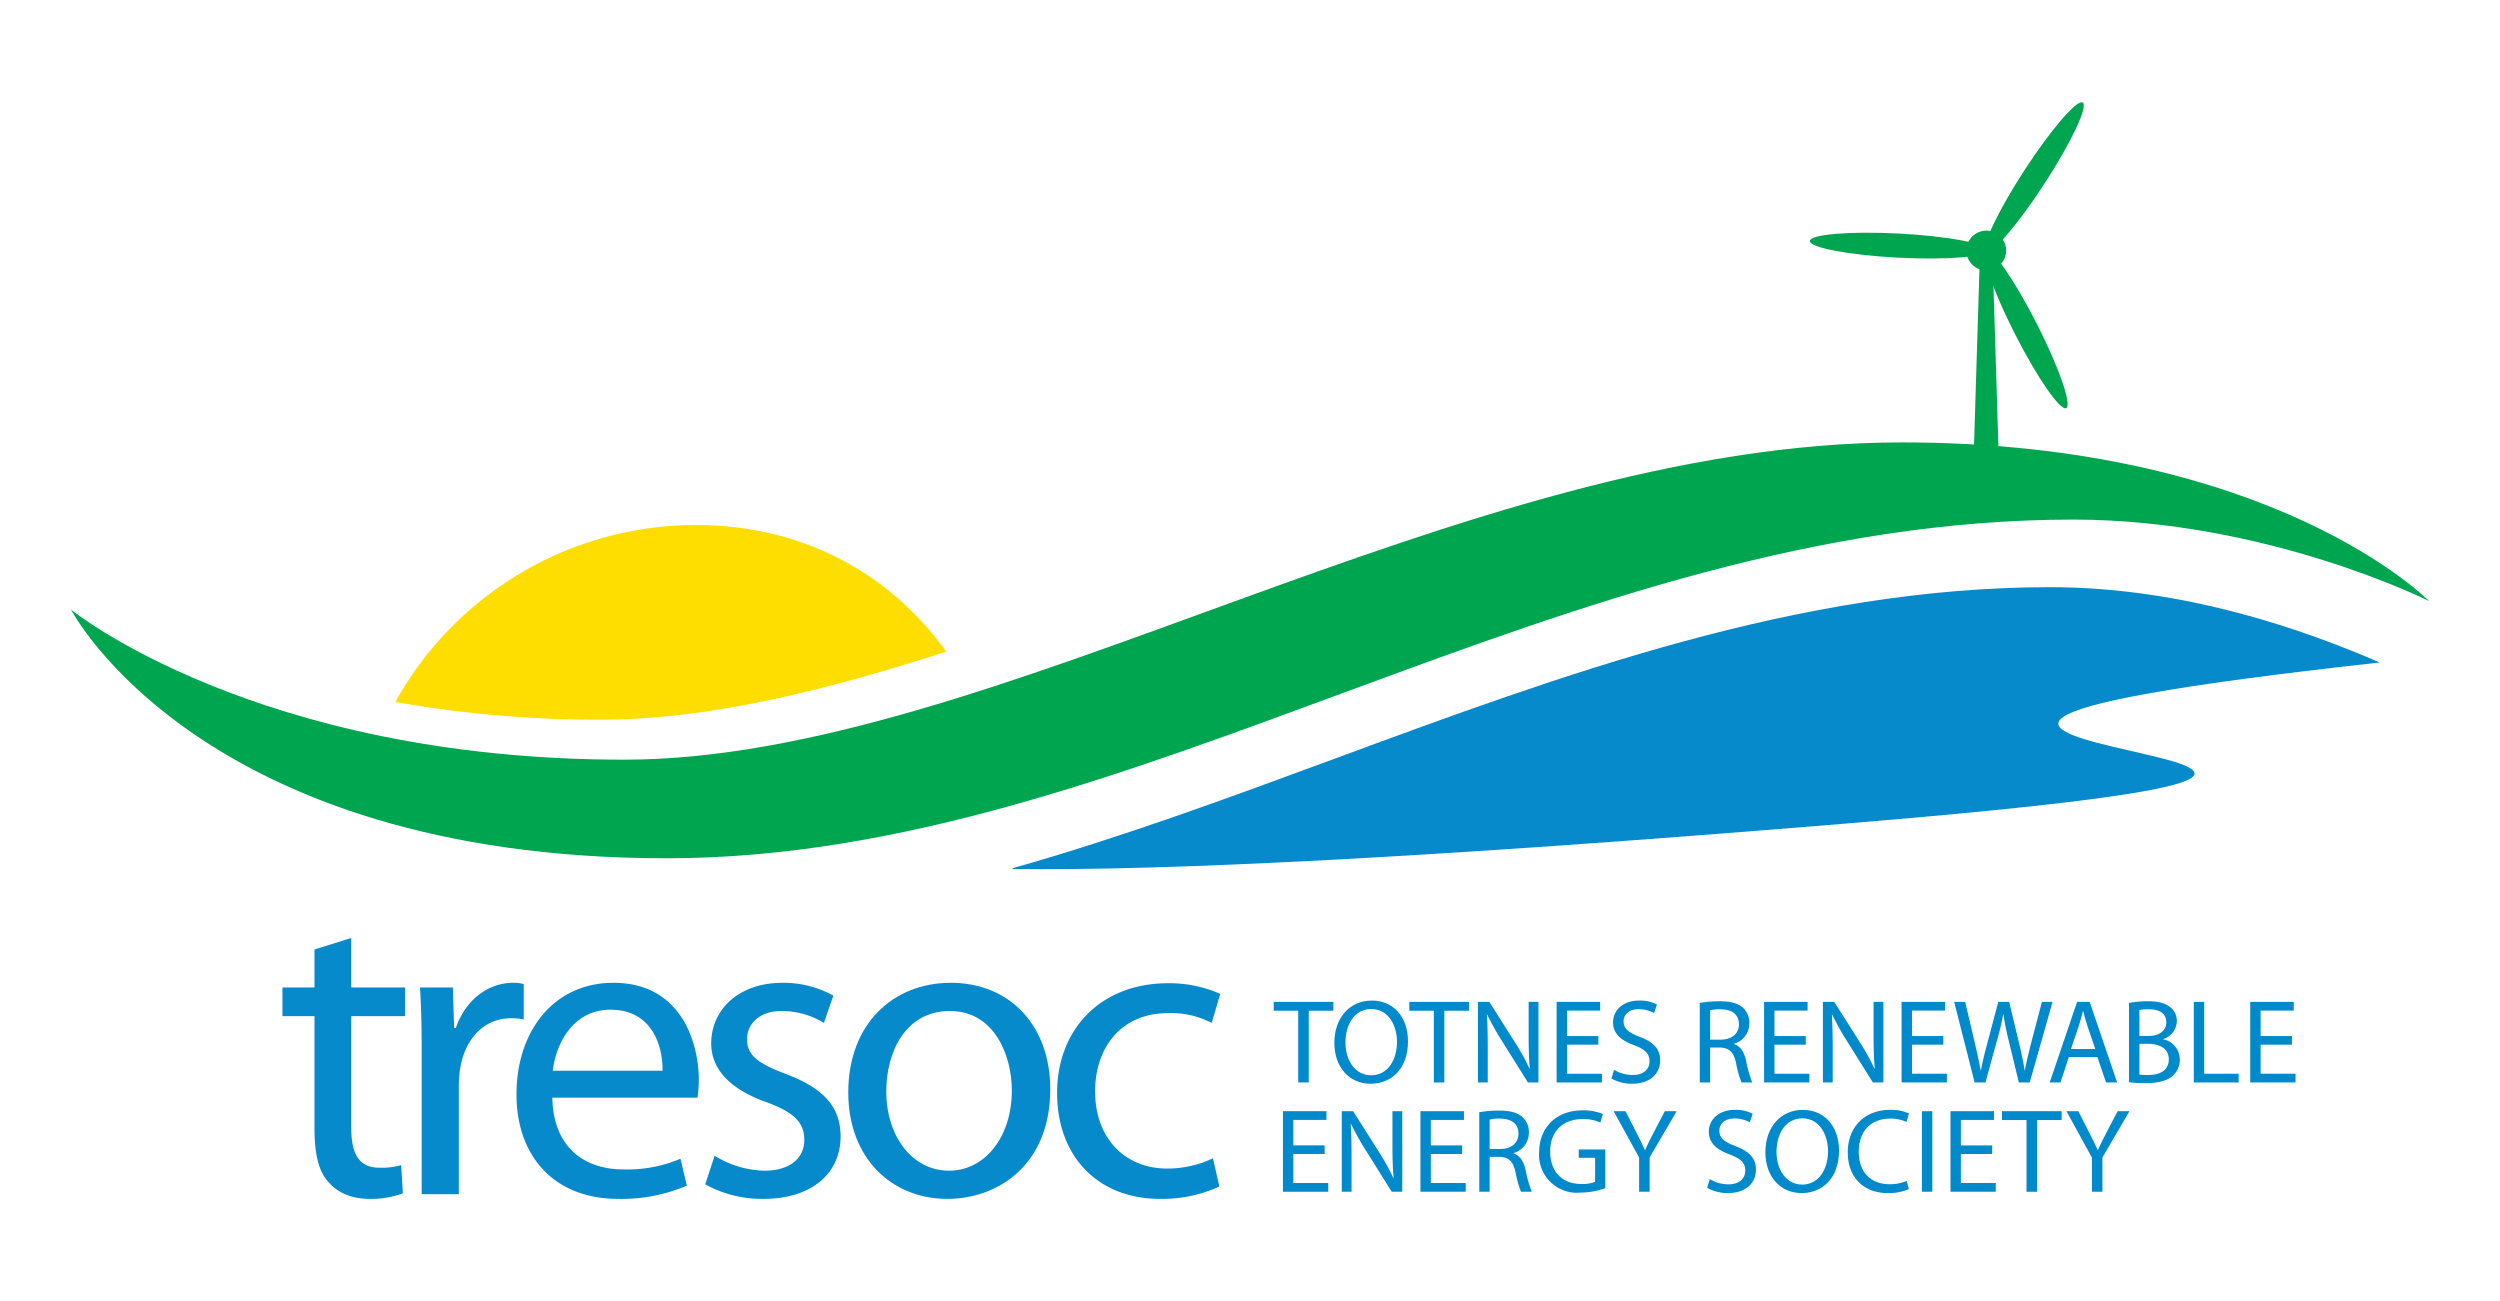 <svg xmlns="http://www.w3.org/2000/svg" id="Artwork" viewBox="0 0 543.764 283"><defs><style>.cls-1{fill:#fff;}.cls-2{fill:#068acb;}.cls-3{fill:#fedd00;}.cls-4{fill:#fd0;}.cls-5{fill:#008acb;}.cls-6{fill:#00a64f;}</style></defs><title>Tresoc_Logo(cmykon white)</title><rect class="cls-1" x="-2" width="548" height="283"></rect><path class="cls-2" d="M517.602,144.093c-16.112-6.965-42.299-16.378-71.676-16.378-54.608,0-105.984,18.972-155.659,37.318-22.965,8.482-46.303,17.096-70.024,23.811,0,.056.002.112.002.168,32.767.411,89.692-2.34,180.644-9.832C596.333,163.084,332.583,164.504,517.602,144.093Z"></path><path class="cls-3" d="M205.81,141.733c-12.058-16.806-31.021-27.538-54.408-27.538a74.798,74.798,0,0,0-65.418,38.487,253.487,253.487,0,0,0,44.751,3.851C153.73,156.533,179.035,150.37,205.81,141.733Z"></path><path class="cls-4" d="M219.616,189.02h.629v-.007c0-.057-.002-.112-.002-.168C220.034,188.905,219.825,188.961,219.616,189.02Z"></path><path class="cls-5" d="M282.373,219.836h-5.331v-1.924h12.975v1.924h-5.357v15.601H282.373Z"></path><path class="cls-5" d="M306.246,226.492c0,6.033-3.666,9.23-8.139,9.23-4.629,0-7.879-3.588-7.879-8.892,0-5.565,3.458-9.205,8.139-9.205C303.151,217.625,306.246,221.292,306.246,226.492Zm-13.6.286c0,3.745,2.028,7.099,5.591,7.099,3.588,0,5.617-3.302,5.617-7.281,0-3.485-1.821-7.125-5.592-7.125C294.518,219.472,292.646,222.93,292.646,226.778Z"></path><path class="cls-5" d="M311.866,219.836H306.535v-1.924h12.975v1.924h-5.357v15.601h-2.288Z"></path><path class="cls-5" d="M321.463,235.437V217.912h2.47l5.617,8.866a49.594,49.594,0,0,1,3.146,5.695l.053-.026c-.208-2.34-.261-4.473-.261-7.203v-7.332h2.132v17.525h-2.288l-5.565-8.893a55.599,55.599,0,0,1-3.276-5.85l-.078.026c.13,2.211.182,4.316.182,7.229v7.489Z"></path><path class="cls-5" d="M347.65,227.221H340.837v6.319h7.593v1.898h-9.855V217.912h9.465V219.81H340.837v5.538h6.812Z"></path><path class="cls-5" d="M351.058,232.681a8.019,8.019,0,0,0,4.056,1.144c2.315,0,3.667-1.222,3.667-2.99,0-1.637-.936-2.574-3.302-3.484-2.86-1.015-4.629-2.496-4.629-4.967,0-2.73,2.262-4.758,5.669-4.758a7.974,7.974,0,0,1,3.875.858l-.625,1.847a6.974,6.974,0,0,0-3.328-.832c-2.392,0-3.302,1.43-3.302,2.626,0,1.638,1.066,2.445,3.485,3.38,2.964,1.144,4.472,2.575,4.472,5.149,0,2.704-2.002,5.07-6.136,5.07a9.052,9.052,0,0,1-4.473-1.144Z"></path><path class="cls-5" d="M369.704,218.146a23.559,23.559,0,0,1,4.342-.365c2.418,0,3.979.442,5.071,1.431a4.364,4.364,0,0,1,1.378,3.328,4.601,4.601,0,0,1-3.302,4.472v.078c1.352.468,2.158,1.716,2.574,3.537a27.904,27.904,0,0,0,1.353,4.81h-2.341a23.435,23.435,0,0,1-1.17-4.186c-.52-2.419-1.456-3.328-3.51-3.407h-2.132v7.593h-2.262Zm2.262,7.983h2.314c2.418,0,3.952-1.326,3.952-3.328,0-2.262-1.637-3.251-4.031-3.277a9.296,9.296,0,0,0-2.236.208Z"></path><path class="cls-5" d="M392.77,227.221h-6.812v6.319h7.593v1.898h-9.855V217.912h9.464V219.81h-7.202v5.538h6.812Z"></path><path class="cls-5" d="M396.491,235.437V217.912h2.47l5.617,8.866a49.594,49.594,0,0,1,3.146,5.695l.053-.026c-.208-2.34-.261-4.473-.261-7.203v-7.332h2.132v17.525h-2.288l-5.565-8.893a55.559,55.559,0,0,1-3.276-5.85l-.078.026c.13,2.211.182,4.316.182,7.229v7.489Z"></path><path class="cls-5" d="M422.678,227.221h-6.812v6.319h7.593v1.898h-9.855V217.912h9.465V219.81h-7.202v5.538H422.678Z"></path><path class="cls-5" d="M429.492,235.437l-4.447-17.525h2.392l2.081,8.866c.52,2.185.988,4.369,1.3,6.059h.052c.286-1.743.832-3.822,1.43-6.085l2.34-8.84h2.366l2.132,8.892c.494,2.081.962,4.16,1.222,6.007h.052c.364-1.924.858-3.875,1.404-6.059l2.315-8.84h2.314l-4.966,17.525h-2.366l-2.211-9.127a52.678,52.678,0,0,1-1.144-5.72h-.052a54.949,54.949,0,0,1-1.352,5.72l-2.496,9.127Z"></path><path class="cls-5" d="M449.985,229.925l-1.82,5.512h-2.341l5.955-17.525h2.73l5.98,17.525H458.072l-1.872-5.512Zm5.747-1.768-1.717-5.045c-.39-1.144-.65-2.184-.91-3.198h-.053c-.26,1.04-.546,2.107-.884,3.173l-1.717,5.071Z"></path><path class="cls-5" d="M463.068,218.146a21.895,21.895,0,0,1,4.134-.365c2.262,0,3.719.391,4.811,1.274a3.675,3.675,0,0,1,1.456,3.094,4.162,4.162,0,0,1-2.964,3.849v.052a4.518,4.518,0,0,1,3.615,4.395,4.724,4.724,0,0,1-1.483,3.511c-1.222,1.118-3.198,1.638-6.059,1.638a26.554,26.554,0,0,1-3.51-.208Zm2.262,7.176h2.054c2.392,0,3.796-1.249,3.796-2.939,0-2.054-1.56-2.86-3.848-2.86a9.731,9.731,0,0,0-2.002.156Zm0,8.399a12.189,12.189,0,0,0,1.898.103c2.34,0,4.498-.858,4.498-3.406,0-2.392-2.054-3.381-4.524-3.381h-1.872Z"></path><path class="cls-5" d="M477.163,217.912h2.262v15.627h7.489v1.898h-9.751Z"></path><path class="cls-5" d="M498.513,227.221h-6.812v6.319h7.593v1.898H489.438V217.912h9.465V219.81h-7.202v5.538h6.812Z"></path><path class="cls-5" d="M288.12,250.998h-6.812v6.318h7.593v1.898h-9.855V241.689h9.464v1.898h-7.202v5.538h6.812Z"></path><path class="cls-5" d="M291.841,259.215V241.689h2.47l5.617,8.866a49.56,49.56,0,0,1,3.146,5.695l.053-.026c-.208-2.34-.261-4.473-.261-7.203V241.689h2.132v17.526h-2.288l-5.565-8.893a55.558,55.558,0,0,1-3.276-5.85l-.078.026c.13,2.211.182,4.317.182,7.229v7.489Z"></path><path class="cls-5" d="M318.028,250.998H311.215v6.318h7.593v1.898h-9.855V241.689h9.465v1.898H311.215v5.538h6.812Z"></path><path class="cls-5" d="M321.747,241.923a23.541,23.541,0,0,1,4.342-.365c2.419,0,3.979.442,5.071,1.43a4.367,4.367,0,0,1,1.378,3.328,4.601,4.601,0,0,1-3.302,4.473v.078c1.352.468,2.158,1.716,2.574,3.536a27.929,27.929,0,0,0,1.353,4.81H330.822a23.414,23.414,0,0,1-1.17-4.186c-.52-2.419-1.456-3.328-3.51-3.407h-2.132v7.593h-2.262Zm2.262,7.983h2.314c2.418,0,3.952-1.326,3.952-3.328,0-2.262-1.637-3.251-4.03-3.277a9.297,9.297,0,0,0-2.236.208Z"></path><path class="cls-5" d="M349.156,258.434a16.309,16.309,0,0,1-5.382.963,8.231,8.231,0,0,1-8.997-8.842c.026-5.227,3.614-9.049,9.491-9.049a10.826,10.826,0,0,1,4.368.806l-.545,1.846a9.093,9.093,0,0,0-3.875-.754c-4.265,0-7.047,2.652-7.047,7.046,0,4.447,2.679,7.073,6.761,7.073a7.378,7.378,0,0,0,3.016-.468V251.83h-3.563v-1.82h5.773Z"></path><path class="cls-5" d="M356.518,259.215v-7.437L350.979,241.689H353.554l2.47,4.836c.676,1.326,1.196,2.392,1.742,3.615h.052c.495-1.144,1.093-2.289,1.768-3.615l2.522-4.836h2.575l-5.876,10.063v7.463Z"></path><path class="cls-5" d="M371.887,256.458a8.019,8.019,0,0,0,4.056,1.143c2.315,0,3.666-1.222,3.666-2.99,0-1.638-.936-2.574-3.302-3.484-2.86-1.015-4.628-2.496-4.628-4.967,0-2.73,2.262-4.759,5.669-4.759a7.974,7.974,0,0,1,3.875.858l-.625,1.847a6.974,6.974,0,0,0-3.328-.832c-2.392,0-3.302,1.43-3.302,2.626,0,1.638,1.066,2.445,3.485,3.38,2.964,1.144,4.472,2.575,4.472,5.149,0,2.704-2.001,5.07-6.136,5.07a9.053,9.053,0,0,1-4.473-1.144Z"></path><path class="cls-5" d="M399.998,250.27c0,6.032-3.666,9.23-8.139,9.23-4.629,0-7.879-3.588-7.879-8.892,0-5.565,3.458-9.205,8.138-9.205C396.904,241.403,399.998,245.069,399.998,250.27Zm-13.6.286c0,3.745,2.028,7.099,5.591,7.099,3.588,0,5.616-3.302,5.616-7.281,0-3.485-1.82-7.125-5.591-7.125C388.271,243.249,386.399,246.707,386.399,250.555Z"></path><path class="cls-5" d="M415.187,258.642a11.135,11.135,0,0,1-4.628.858c-4.941,0-8.659-3.146-8.659-8.892,0-5.487,3.718-9.205,9.153-9.205a9.386,9.386,0,0,1,4.16.78l-.546,1.846a8.242,8.242,0,0,0-3.536-.728c-4.109,0-6.839,2.626-6.839,7.229,0,4.29,2.47,7.046,6.735,7.046a9.055,9.055,0,0,0,3.692-.728Z"></path><path class="cls-5" d="M420.286,241.689v17.526h-2.262V241.689Z"></path><path class="cls-5" d="M433.313,250.998h-6.812v6.318h7.593v1.898h-9.855V241.689h9.465v1.898h-7.202v5.538h6.812Z"></path><path class="cls-5" d="M440.778,243.613h-5.331V241.689h12.975v1.924H443.066v15.601H440.778Z"></path><path class="cls-5" d="M455.004,259.215v-7.437L449.465,241.689H452.04l2.47,4.836c.676,1.326,1.196,2.392,1.742,3.615h.052c.495-1.144,1.093-2.289,1.768-3.615l2.522-4.836h2.575l-5.876,10.063v7.463Z"></path><path class="cls-2" d="M76.392,204.01v10.774H88.095v6.224H76.392v24.243c0,5.572,1.579,8.731,6.13,8.731a15.256,15.256,0,0,0,4.737-.557l.371,6.13a19.69,19.69,0,0,1-7.245,1.208c-3.808,0-6.873-1.301-8.824-3.53-2.322-2.415-3.158-6.409-3.158-11.703V221.008H61.437v-6.224h6.966v-8.266Z"></path><path class="cls-2" d="M91.716,228.81c0-5.294-.093-9.845-.371-14.026h7.152l.279,8.824h.371c2.043-6.037,6.966-9.845,12.446-9.845a8.846,8.846,0,0,1,2.322.278v7.71a12.285,12.285,0,0,0-2.786-.278c-5.759,0-9.846,4.365-10.96,10.496a23.003,23.003,0,0,0-.372,3.808V259.74h-8.081Z"></path><path class="cls-2" d="M120.138,238.748c.186,11.054,7.245,15.605,15.419,15.605a29.561,29.561,0,0,0,12.446-2.322l1.394,5.852a36.104,36.104,0,0,1-14.954,2.879c-13.84,0-22.106-9.195-22.106-22.757,0-13.561,7.988-24.242,21.084-24.242,14.676,0,18.577,12.91,18.577,21.177a30.796,30.796,0,0,1-.279,3.808Zm23.964-5.851c.093-5.201-2.136-13.282-11.332-13.282-8.267,0-11.889,7.617-12.539,13.282Z"></path><path class="cls-2" d="M155.433,251.381a21.427,21.427,0,0,0,10.775,3.251c5.945,0,8.731-2.973,8.731-6.687,0-3.901-2.322-6.038-8.359-8.267-8.081-2.88-11.889-7.338-11.889-12.725,0-7.245,5.851-13.189,15.511-13.189a22.442,22.442,0,0,1,11.053,2.786l-2.044,5.945a17.5,17.5,0,0,0-9.196-2.6c-4.83,0-7.524,2.786-7.524,6.13,0,3.715,2.694,5.387,8.545,7.616,7.802,2.973,11.796,6.873,11.796,13.561,0,7.895-6.13,13.562-16.812,13.562a25.634,25.634,0,0,1-12.632-3.158Z"></path><path class="cls-2" d="M228.438,236.891c0,16.626-11.518,23.871-22.385,23.871-12.168,0-21.549-8.917-21.549-23.128,0-15.047,9.846-23.871,22.292-23.871C219.707,213.763,228.438,223.144,228.438,236.891Zm-35.667.465c0,9.845,5.666,17.276,13.654,17.276,7.802,0,13.654-7.338,13.654-17.462,0-7.617-3.808-17.276-13.468-17.276C196.95,219.893,192.771,228.81,192.771,237.356Z"></path><path class="cls-2" d="M265.219,258.068a29.817,29.817,0,0,1-12.911,2.694c-13.561,0-22.385-9.289-22.385-23.035,0-13.84,9.474-23.871,24.15-23.871a27.323,27.323,0,0,1,11.332,2.322l-1.857,6.316a18.958,18.958,0,0,0-9.474-2.136c-10.31,0-15.883,7.617-15.883,16.998,0,10.402,6.687,16.812,15.604,16.812a23.232,23.232,0,0,0,10.032-2.229Z"></path><path class="cls-6" d="M432.268,50.166A4.327,4.327,0,1,1,427.7,54.26,4.369,4.369,0,0,1,432.268,50.166Z"></path><path class="cls-6" d="M413.086,50.803c10.65.556,19.219,2.193,19.122,3.613-.055,1.458-8.757,2.182-19.4,1.626-10.646-.558-19.222-2.186-19.147-3.633C393.736,50.964,402.435,50.246,413.086,50.803Z"></path><path class="cls-6" d="M438.317,72.749c-4.844-9.513-7.713-17.735-6.45-18.409,1.306-.641,6.279,6.518,11.119,16.028,4.843,9.499,7.721,17.736,6.428,18.397C448.134,89.419,443.163,82.246,438.317,72.749Z"></path><path class="cls-6" d="M444.7,39.913c-5.807,8.953-11.503,15.56-12.712,14.757-1.206-.758,2.504-8.662,8.319-17.611,5.809-8.938,11.501-15.545,12.705-14.757C454.237,23.081,450.511,30.977,444.7,39.913Z"></path><polygon class="cls-6" points="433.349 54.427 432.025 54.427 430.669 54.427 428.963 109.665 435.055 109.665 433.349 54.427"></polygon><path class="cls-6" d="M15.44,132.592s27.974,54.088,129.619,54.088c101.646,0,194.898-73.668,305.868-73.668,42.131,0,77.398,17.718,77.398,17.718S494.598,96.225,413.625,96.225c-96.05,0-197.695,69.009-277.89,69.009C55.538,165.234,15.44,132.592,15.44,132.592Z"></path></svg>